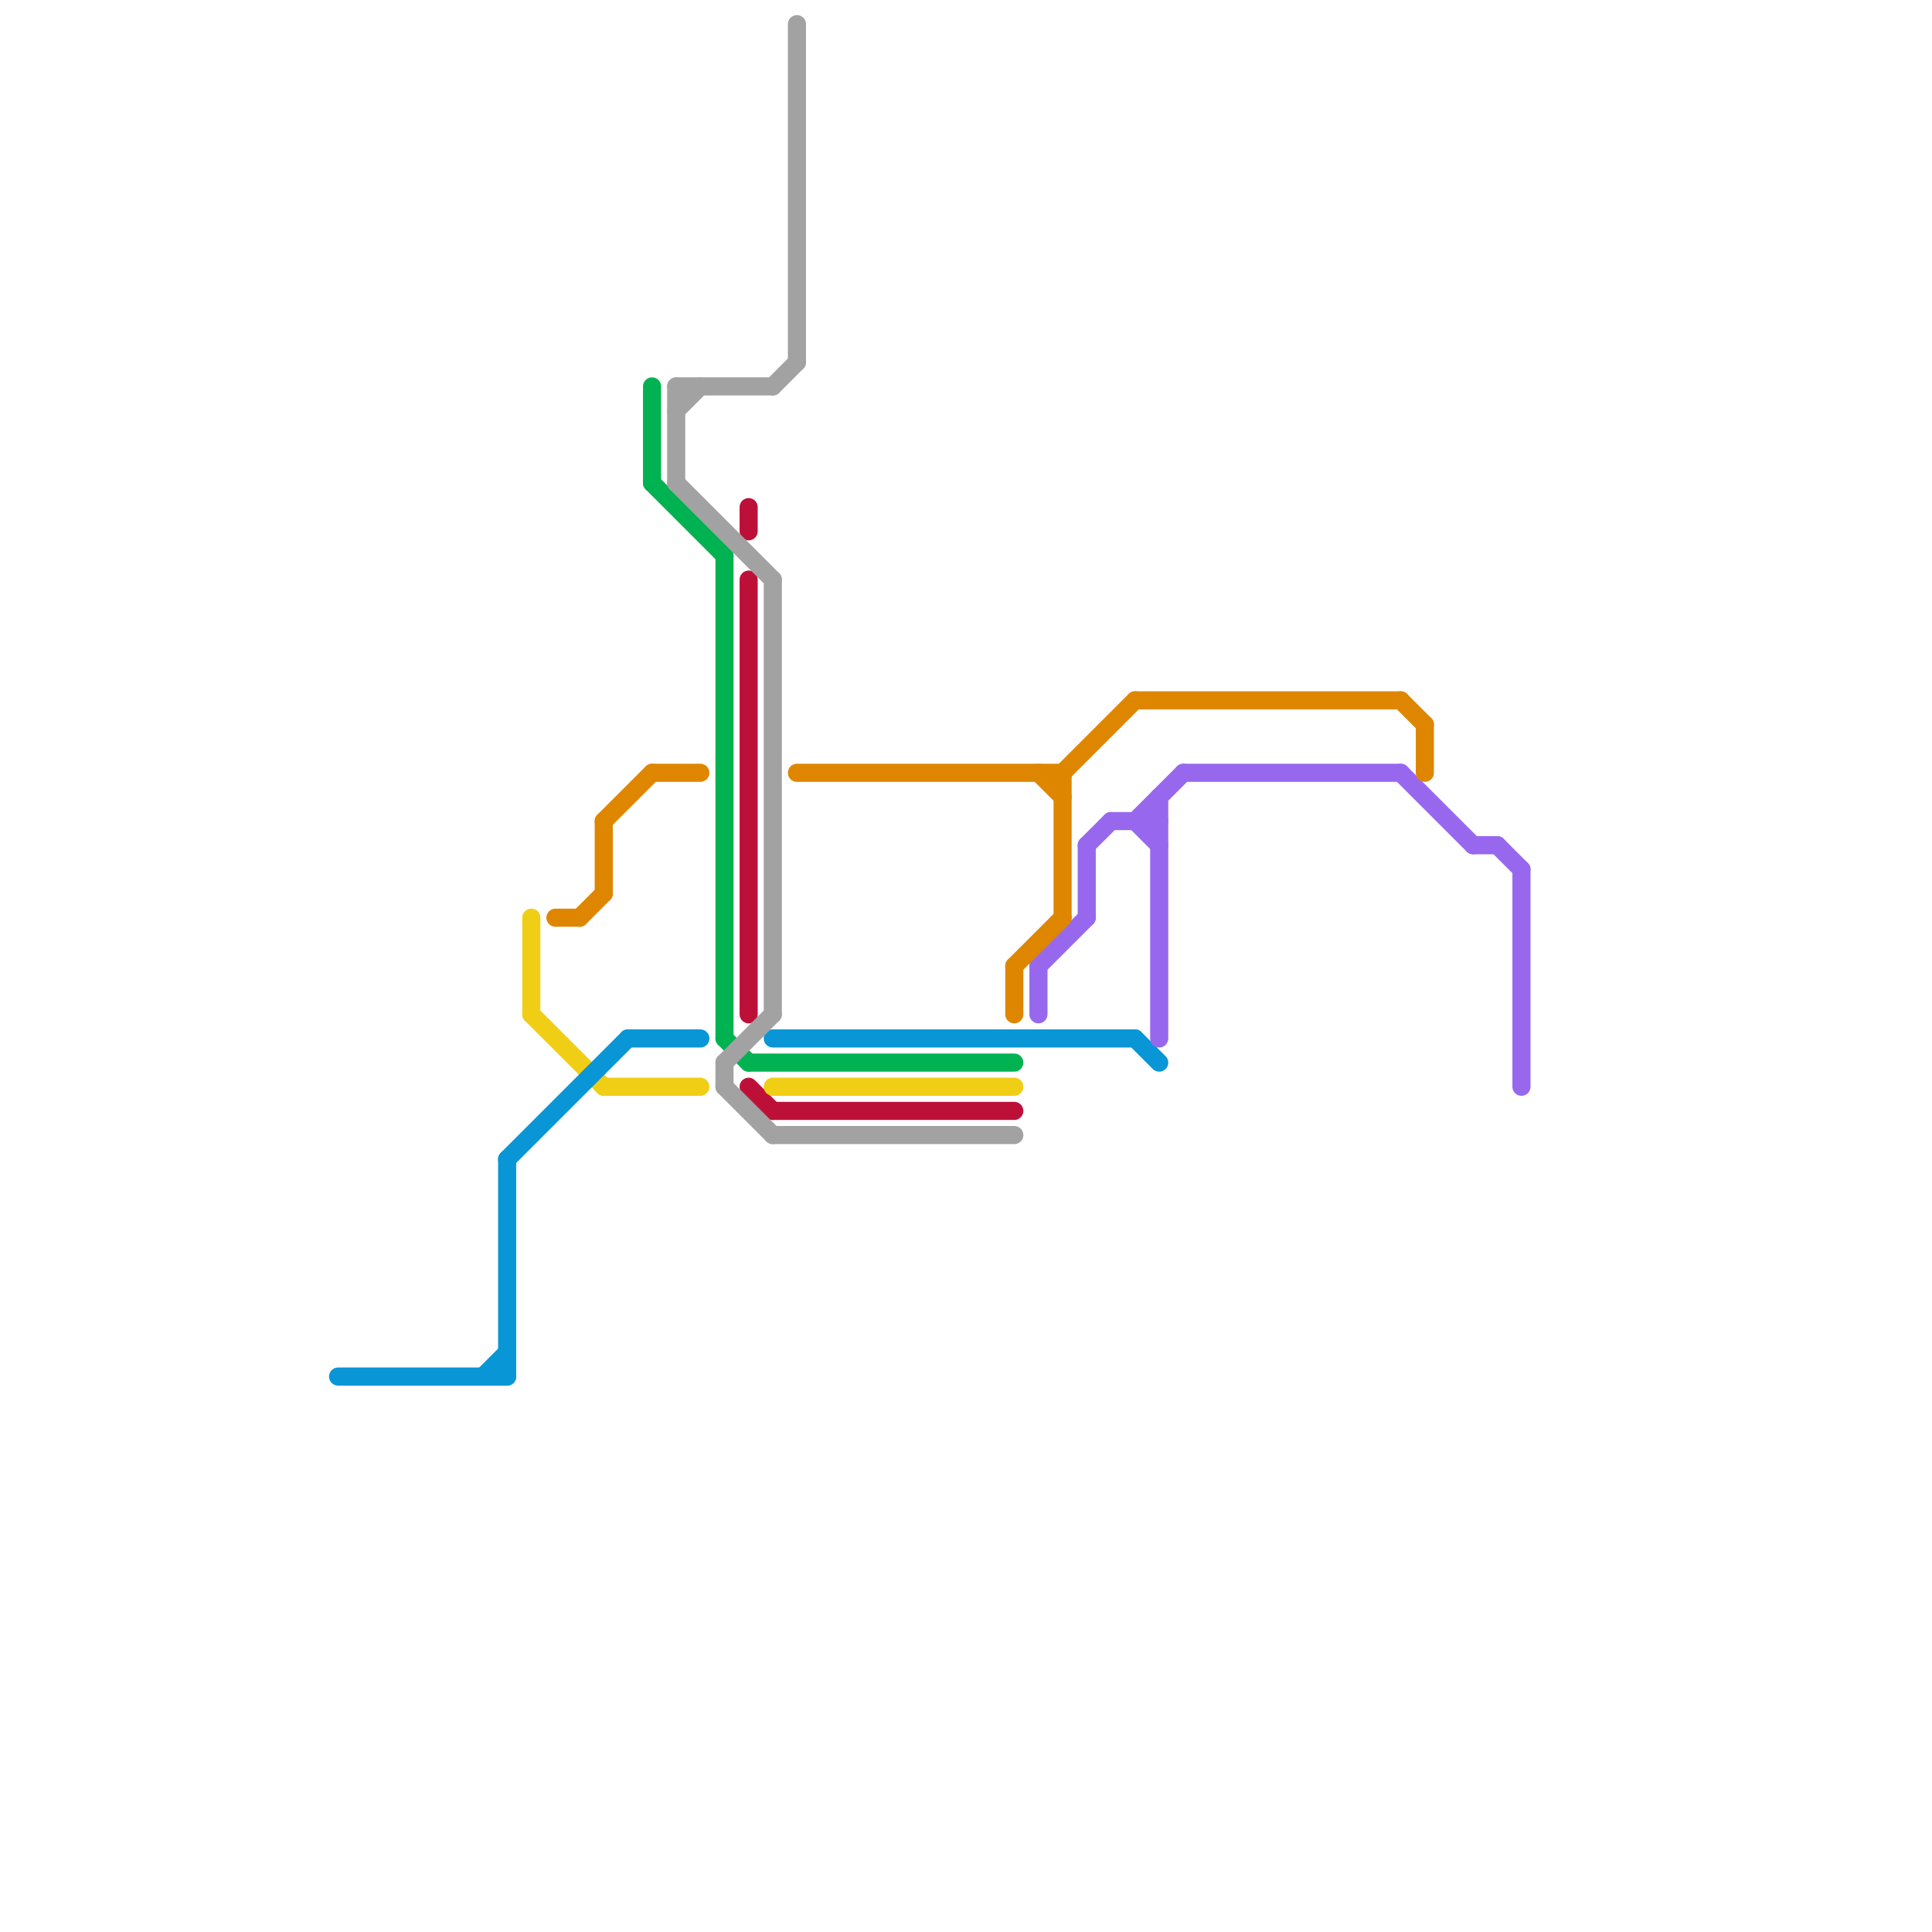 
<svg version="1.1" xmlns="http://www.w3.org/2000/svg" viewBox="0 0 80 80">
<style>text { font: 1px Helvetica; font-weight: 600; white-space: pre; dominant-baseline: central; } line { stroke-width: 0.75; fill: none; stroke-linecap: round; stroke-linejoin: round; } .c0 { stroke: #bd1038 } .c1 { stroke: #f0ce15 } .c2 { stroke: #00b251 } .c3 { stroke: #0896d7 } .c4 { stroke: #9768ee } .c5 { stroke: #df8600 } .c6 { stroke: #a2a2a2 } .w2 { stroke-width: .75; }</style><defs><g id="ct-xf"><circle r="0.5" fill="#fff" stroke="#000" stroke-width="0.2"/></g><g id="ct"><circle r="0.5" fill="#fff" stroke="#000" stroke-width="0.1"/></g></defs><line class="c0 " x1="31" y1="21" x2="31" y2="22"/><line class="c0 " x1="32" y1="46" x2="42" y2="46"/><line class="c0 " x1="31" y1="24" x2="31" y2="42"/><line class="c0 " x1="31" y1="45" x2="32" y2="46"/><line class="c1 " x1="22" y1="38" x2="22" y2="42"/><line class="c1 " x1="22" y1="42" x2="25" y2="45"/><line class="c1 " x1="25" y1="45" x2="29" y2="45"/><line class="c1 " x1="32" y1="45" x2="42" y2="45"/><line class="c2 " x1="30" y1="23" x2="30" y2="43"/><line class="c2 " x1="30" y1="43" x2="31" y2="44"/><line class="c2 " x1="31" y1="44" x2="42" y2="44"/><line class="c2 " x1="27" y1="20" x2="30" y2="23"/><line class="c2 " x1="27" y1="16" x2="27" y2="20"/><line class="c3 " x1="14" y1="57" x2="21" y2="57"/><line class="c3 " x1="47" y1="43" x2="48" y2="44"/><line class="c3 " x1="32" y1="43" x2="47" y2="43"/><line class="c3 " x1="21" y1="48" x2="26" y2="43"/><line class="c3 " x1="20" y1="57" x2="21" y2="56"/><line class="c3 " x1="21" y1="48" x2="21" y2="57"/><line class="c3 " x1="26" y1="43" x2="29" y2="43"/><line class="c4 " x1="43" y1="40" x2="43" y2="42"/><line class="c4 " x1="43" y1="40" x2="45" y2="38"/><line class="c4 " x1="63" y1="36" x2="63" y2="45"/><line class="c4 " x1="47" y1="34" x2="48" y2="35"/><line class="c4 " x1="58" y1="32" x2="61" y2="35"/><line class="c4 " x1="45" y1="35" x2="45" y2="38"/><line class="c4 " x1="48" y1="33" x2="48" y2="43"/><line class="c4 " x1="49" y1="32" x2="58" y2="32"/><line class="c4 " x1="45" y1="35" x2="46" y2="34"/><line class="c4 " x1="47" y1="34" x2="49" y2="32"/><line class="c4 " x1="61" y1="35" x2="62" y2="35"/><line class="c4 " x1="62" y1="35" x2="63" y2="36"/><line class="c4 " x1="46" y1="34" x2="48" y2="34"/><line class="c5 " x1="43" y1="32" x2="44" y2="33"/><line class="c5 " x1="44" y1="32" x2="44" y2="38"/><line class="c5 " x1="25" y1="34" x2="27" y2="32"/><line class="c5 " x1="44" y1="32" x2="47" y2="29"/><line class="c5 " x1="42" y1="40" x2="42" y2="42"/><line class="c5 " x1="42" y1="40" x2="44" y2="38"/><line class="c5 " x1="24" y1="38" x2="25" y2="37"/><line class="c5 " x1="47" y1="29" x2="58" y2="29"/><line class="c5 " x1="58" y1="29" x2="59" y2="30"/><line class="c5 " x1="59" y1="30" x2="59" y2="32"/><line class="c5 " x1="25" y1="34" x2="25" y2="37"/><line class="c5 " x1="23" y1="38" x2="24" y2="38"/><line class="c5 " x1="33" y1="32" x2="44" y2="32"/><line class="c5 " x1="27" y1="32" x2="29" y2="32"/><line class="c6 " x1="28" y1="17" x2="29" y2="16"/><line class="c6 " x1="30" y1="44" x2="32" y2="42"/><line class="c6 " x1="30" y1="45" x2="32" y2="47"/><line class="c6 " x1="28" y1="20" x2="32" y2="24"/><line class="c6 " x1="32" y1="24" x2="32" y2="42"/><line class="c6 " x1="30" y1="44" x2="30" y2="45"/><line class="c6 " x1="33" y1="1" x2="33" y2="15"/><line class="c6 " x1="32" y1="16" x2="33" y2="15"/><line class="c6 " x1="28" y1="16" x2="28" y2="20"/><line class="c6 " x1="28" y1="16" x2="32" y2="16"/><line class="c6 " x1="32" y1="47" x2="42" y2="47"/>
</svg>
